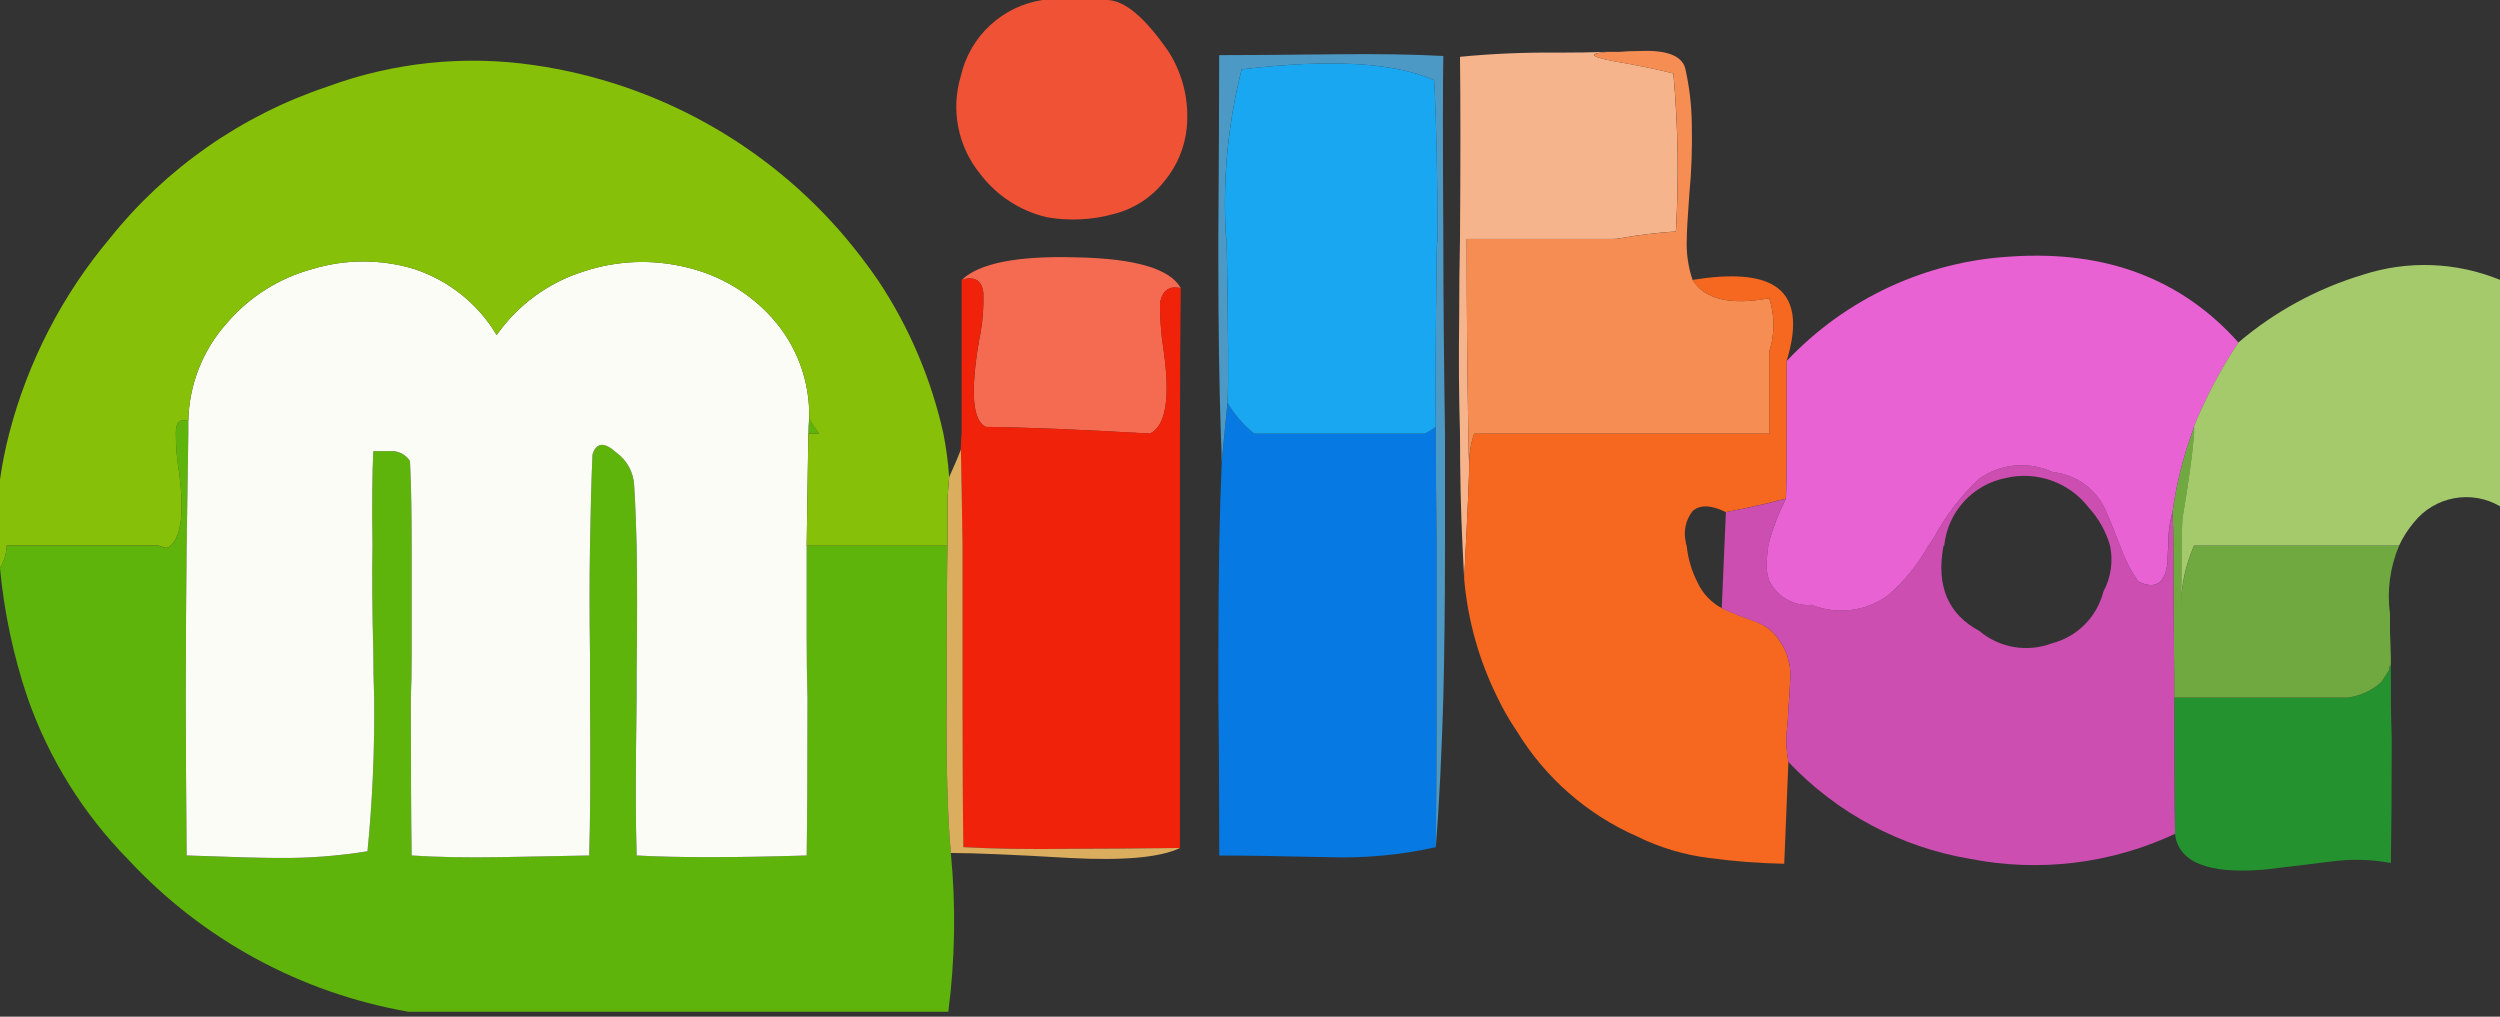 <svg width="150" height="61" viewBox="0 0 150 61" fill="none" xmlns="http://www.w3.org/2000/svg">
<rect x="0" y="0" width="150" height="61" fill="#333333" stroke="none"/>
<g clip-path="url(#clip0_476_31)">
<path d="M140.85 41.856H130.45C130.45 45.331 130.467 48.055 130.5 50.026C130.7 51.73 132.467 52.449 135.8 52.182C136.7 52.081 138.084 51.914 139.953 51.681C141.118 51.531 142.299 51.564 143.453 51.78C143.486 49.809 143.503 47.32 143.504 44.311C143.471 43.41 143.454 42.592 143.453 41.856V39.904C143.443 39.925 143.425 39.943 143.403 39.953C143.404 39.973 143.4 39.992 143.392 40.01C143.383 40.027 143.37 40.042 143.354 40.054V40.204L142.904 40.905C142.897 40.904 142.89 40.905 142.883 40.907C142.877 40.909 142.871 40.913 142.866 40.918C142.861 40.923 142.857 40.929 142.855 40.935C142.853 40.942 142.852 40.949 142.853 40.956C142.291 41.45 141.593 41.764 140.85 41.856V41.856Z" fill="#24922E"/>
<path d="M131.654 26.016V25.565C131.613 25.718 131.563 25.869 131.504 26.016C130.955 27.542 130.568 29.121 130.35 30.728C130.383 31.296 130.4 31.964 130.4 32.732C130.4 34.638 130.417 37.194 130.45 40.402V41.856H140.85C141.592 41.763 142.289 41.448 142.85 40.953C142.849 40.947 142.849 40.94 142.851 40.933C142.854 40.926 142.857 40.92 142.862 40.916C142.867 40.911 142.873 40.907 142.88 40.905C142.886 40.903 142.893 40.902 142.9 40.903L143.35 40.201V40.051C143.366 40.04 143.379 40.025 143.388 40.008C143.397 39.99 143.401 39.97 143.4 39.951C143.422 39.941 143.439 39.923 143.45 39.901V39.801C143.45 39.668 143.45 39.535 143.45 39.399C143.438 38.839 143.422 38.355 143.4 37.946V36.843C143.209 35.449 143.399 34.028 143.95 32.732H131.654C131.132 33.917 130.859 35.197 130.853 36.492C130.886 35.523 130.903 34.27 130.904 32.732C130.904 32.232 130.92 31.697 130.953 31.128C131.318 28.957 131.552 27.253 131.654 26.016Z" fill="#6FA940"/>
<path d="M96.55 3.108C95.525 3.142 94.492 3.159 93.45 3.158C91.497 3.137 89.544 3.22 87.6 3.408C87.633 6.048 87.633 9.691 87.6 14.336C87.567 15.806 87.55 17.377 87.55 19.048C87.517 21.555 87.534 23.878 87.6 26.016C87.6 28.455 87.65 30.694 87.75 32.732C87.783 33.434 87.817 34.102 87.85 34.738C87.883 34.036 87.916 33.368 87.95 32.732C88.05 30.794 88.117 29.273 88.15 28.171V27.921C88.117 27.285 88.1 26.65 88.1 26.016C88.034 22.206 88.001 18.413 88 14.636V14.336H96.75C96.918 14.336 97.085 14.319 97.25 14.286C98.341 14.092 99.443 13.959 100.55 13.885C100.734 10.728 100.684 7.561 100.4 4.411C99.533 4.18 98.317 3.93 96.75 3.66C95.343 3.378 95.276 3.194 96.55 3.108Z" fill="#F6B48D"/>
<path d="M106.154 21.104C106.491 20.061 106.491 18.938 106.154 17.895C103.819 18.33 102.286 17.963 101.553 16.792C101.287 16.002 101.169 15.169 101.207 14.336C101.207 13.935 101.257 13.05 101.357 11.683C101.493 10.267 101.543 8.844 101.507 7.423C101.493 6.292 101.358 5.166 101.107 4.064C100.876 3.328 99.976 2.994 98.407 3.061C97.945 3.061 97.523 3.078 97.157 3.112H96.857C96.761 3.112 96.662 3.112 96.557 3.112C95.283 3.197 95.35 3.381 96.757 3.663C98.324 3.93 99.54 4.18 100.407 4.415C100.691 7.565 100.741 10.731 100.557 13.889C99.45 13.962 98.348 14.096 97.257 14.289C97.092 14.323 96.925 14.34 96.757 14.34H88V14.64C88 18.416 88.033 22.209 88.1 26.019C88.1 26.654 88.117 27.289 88.15 27.924C88.141 27.277 88.243 26.633 88.45 26.019H106.154V21.104Z" fill="#F68E54"/>
<path d="M106.154 17.895C106.491 18.938 106.491 20.061 106.154 21.104V26.016H88.45C88.243 26.629 88.141 27.273 88.15 27.921V28.171C88.117 29.274 88.05 30.795 87.95 32.732C87.917 33.369 87.883 34.037 87.85 34.738C88.066 37.215 88.744 39.629 89.85 41.856C90.182 42.553 90.568 43.224 91.004 43.861C92.701 46.654 95.214 48.858 98.204 50.176C99.57 50.852 101.041 51.293 102.554 51.48C104.046 51.681 105.549 51.796 107.054 51.826C107.087 51.158 107.17 49.119 107.303 45.711C107.161 44.967 107.145 44.205 107.253 43.455C107.287 42.787 107.32 42.253 107.354 41.851C107.387 41.349 107.403 41.049 107.403 40.949C107.47 40.354 107.391 39.751 107.173 39.194C106.956 38.636 106.606 38.139 106.154 37.746C105.903 37.569 105.635 37.417 105.353 37.295C104.653 37.07 103.969 36.8 103.304 36.487C102.662 36.146 102.151 35.603 101.85 34.942C101.497 34.254 101.276 33.506 101.2 32.736C101.168 32.674 101.151 32.605 101.15 32.535C101.072 32.215 101.068 31.881 101.137 31.558C101.206 31.236 101.347 30.933 101.55 30.673C101.984 30.272 102.65 30.289 103.55 30.724C104.117 30.624 104.983 30.44 106.15 30.172C106.484 30.072 106.816 29.987 107.15 29.921C107.183 29.051 107.2 27.748 107.2 26.011V21.65C107.9 19.378 107.65 17.875 106.45 17.139C105.483 16.537 103.85 16.422 101.55 16.793C102.284 17.962 103.818 18.33 106.154 17.895Z" fill="#F66820"/>
<path d="M127.3 32.98C127.273 32.895 127.239 32.811 127.2 32.73C126.766 31.629 126.516 31.011 126.45 30.876C126.196 30.182 125.752 29.574 125.168 29.122C124.585 28.67 123.885 28.391 123.15 28.319C122.446 27.992 121.669 27.857 120.896 27.928C120.123 27.998 119.383 28.272 118.75 28.721C117.666 29.736 116.754 30.921 116.05 32.229C115.946 32.404 115.831 32.571 115.704 32.73C115.075 33.872 114.246 34.891 113.255 35.738C112.604 36.205 111.846 36.501 111.05 36.597C110.255 36.694 109.449 36.588 108.705 36.29C108.183 36.335 107.659 36.22 107.203 35.961C106.748 35.702 106.382 35.31 106.154 34.838C106.05 34.549 105.999 34.243 106.004 33.936C106.007 33.533 106.04 33.13 106.103 32.732C106.133 32.652 106.15 32.568 106.154 32.482C106.398 31.598 106.733 30.741 107.153 29.925C106.82 29.992 106.487 30.076 106.154 30.177C104.987 30.443 104.12 30.627 103.553 30.728L103.304 36.497C103.969 36.81 104.653 37.08 105.353 37.305C105.634 37.425 105.903 37.572 106.154 37.746C106.606 38.139 106.957 38.637 107.174 39.196C107.392 39.754 107.471 40.358 107.403 40.954C107.403 41.054 107.387 41.354 107.354 41.856C107.321 42.257 107.287 42.791 107.253 43.46C107.145 44.209 107.161 44.972 107.303 45.715C110.206 48.789 114.034 50.831 118.203 51.53C122.359 52.351 126.667 51.825 130.503 50.03C130.47 48.057 130.454 45.334 130.454 41.859V40.406C130.421 37.198 130.404 34.641 130.403 32.736C130.403 31.967 130.387 31.299 130.353 30.732C130.169 31.383 130.084 32.059 130.103 32.736C130.068 33.069 130.052 33.404 130.053 33.739C129.92 35.009 129.336 35.393 128.303 34.892C127.887 34.304 127.551 33.664 127.304 32.987L127.3 32.98ZM125.303 30.432C125.909 31.09 126.354 31.88 126.603 32.739C126.799 33.677 126.657 34.654 126.203 35.497C126.013 36.245 125.625 36.929 125.08 37.476C124.534 38.023 123.852 38.412 123.104 38.604C122.377 38.877 121.591 38.951 120.827 38.819C120.062 38.687 119.346 38.353 118.754 37.852C116.887 36.852 116.17 35.165 116.603 32.79C116.602 32.783 116.603 32.776 116.605 32.77C116.607 32.763 116.611 32.757 116.616 32.752C116.621 32.747 116.627 32.743 116.633 32.741C116.64 32.739 116.647 32.738 116.654 32.739C116.752 31.755 117.166 30.828 117.832 30.097C118.498 29.366 119.382 28.869 120.353 28.679C121.258 28.468 122.205 28.521 123.082 28.831C123.958 29.14 124.728 29.694 125.3 30.427L125.303 30.432Z" fill="#CB4EB0"/>
<path d="M130.35 30.728C130.568 29.121 130.955 27.542 131.504 26.016C131.563 25.869 131.613 25.718 131.654 25.565C132.372 23.811 133.261 22.132 134.308 20.552C130.908 16.742 126.375 15.021 120.708 15.389C115.571 15.668 110.738 17.911 107.208 21.654V26.016C107.208 27.753 107.192 29.057 107.158 29.925C106.736 30.741 106.4 31.598 106.154 32.482C106.15 32.568 106.133 32.652 106.103 32.732C106.04 33.13 106.007 33.533 106.004 33.936C105.999 34.243 106.05 34.549 106.154 34.838C106.381 35.31 106.747 35.702 107.203 35.962C107.658 36.222 108.182 36.337 108.704 36.292C109.447 36.59 110.254 36.696 111.049 36.599C111.845 36.503 112.603 36.208 113.253 35.74C114.244 34.893 115.074 33.874 115.703 32.732C115.829 32.573 115.945 32.406 116.049 32.232C116.753 30.923 117.665 29.738 118.749 28.723C119.382 28.274 120.122 28 120.895 27.93C121.668 27.859 122.445 27.994 123.149 28.321C123.884 28.394 124.583 28.672 125.167 29.124C125.751 29.577 126.195 30.184 126.449 30.878C126.516 31.012 126.766 31.63 127.199 32.732C127.238 32.813 127.271 32.897 127.299 32.983C127.547 33.659 127.883 34.3 128.298 34.888C129.332 35.39 129.916 35.005 130.049 33.734C130.047 33.399 130.064 33.064 130.098 32.731C130.08 32.055 130.165 31.379 130.35 30.728V30.728Z" fill="#E962D4"/>
<path d="M150 16.792C147.373 15.716 144.448 15.609 141.75 16.492C139.013 17.317 136.476 18.699 134.3 20.552C133.253 22.132 132.364 23.811 131.646 25.565V26.016C131.546 27.253 131.312 28.957 130.945 31.129C130.912 31.696 130.896 32.231 130.896 32.732C130.896 34.271 130.879 35.524 130.845 36.492C130.851 35.197 131.124 33.917 131.646 32.732H143.946C144.182 32.227 144.484 31.755 144.846 31.329C145.448 30.579 146.3 30.07 147.246 29.895C148.192 29.72 149.169 29.891 150 30.376V16.792Z" fill="#A4CA6C"/>
<path d="M69.6 18.196C69.734 17.427 70.15 17.126 70.85 17.294C70.216 16.124 68.117 15.506 64.55 15.44C61.05 15.34 58.767 15.79 57.7 16.792C58.47 16.561 58.903 16.812 59 17.544C59.033 18.503 58.95 19.463 58.75 20.401C58.216 23.51 58.349 25.247 59.15 25.614C61.684 25.647 64.967 25.781 69 26.016C69.967 25.547 70.234 23.843 69.8 20.903C69.663 20.007 69.597 19.102 69.6 18.196Z" fill="#F56B51"/>
<path d="M70.846 17.288C70.147 17.121 69.73 17.422 69.597 18.19C69.593 19.096 69.66 20.001 69.796 20.897C70.23 23.837 69.963 25.541 68.997 26.01C64.963 25.779 61.679 25.645 59.146 25.608C58.346 25.241 58.213 23.504 58.747 20.395C58.946 19.457 59.03 18.497 58.996 17.538C58.897 16.803 58.464 16.552 57.697 16.786V26.01C57.664 26.345 57.647 26.662 57.646 26.962C57.679 28.533 57.713 30.456 57.747 32.731V41.855C57.747 45.864 57.763 48.855 57.796 50.827C59.531 50.927 61.698 50.96 64.297 50.927C65.73 50.927 67.897 50.91 70.797 50.876V26.016C70.799 22.574 70.815 19.665 70.846 17.288Z" fill="#F1220A"/>
<path d="M48.4 38.196C48.4 39.504 48.417 40.724 48.45 41.856C48.45 46.066 48.434 49.224 48.4 51.329C44.033 51.463 40.633 51.463 38.2 51.329C38.133 49.391 38.133 46.233 38.2 41.856V40.25C38.234 37.342 38.234 34.835 38.2 32.73C38.167 31.361 38.117 30.158 38.05 29.121C38.032 28.737 37.928 28.363 37.747 28.025C37.565 27.686 37.31 27.393 37 27.166C36.267 26.498 35.783 26.531 35.55 27.267C35.483 28.805 35.433 30.626 35.4 32.73C35.366 34.669 35.366 36.857 35.4 39.297V41.853C35.433 46.197 35.416 49.355 35.35 51.327C32.017 51.394 30.234 51.427 30 51.427C28 51.46 26.233 51.427 24.7 51.327C24.667 49.188 24.65 46.03 24.65 41.853C24.683 41.118 24.7 40.333 24.7 39.497V32.732C24.7 30.729 24.667 29.041 24.6 27.67C24.492 27.499 24.345 27.355 24.171 27.251C23.997 27.146 23.802 27.084 23.6 27.068H22.4C22.334 28.338 22.318 30.226 22.35 32.732C22.316 34.537 22.333 36.676 22.4 39.149C22.4 40.085 22.416 40.987 22.45 41.856C22.484 44.935 22.351 48.014 22.05 51.078C20.281 51.365 18.491 51.499 16.7 51.48C15.734 51.48 13.901 51.43 11.2 51.329C11.167 47.92 11.15 44.763 11.15 41.856C11.15 38.481 11.166 35.44 11.2 32.732C11.234 30.194 11.267 27.955 11.3 26.016V25.264C10.8 25.096 10.55 25.33 10.55 25.965V26.016C10.547 26.806 10.614 27.594 10.75 28.372C11.05 30.711 10.883 32.165 10.25 32.732C10.18 32.802 10.094 32.853 10 32.883C9.829 32.849 9.662 32.798 9.5 32.732H0.4C0.388 33.211 0.25 33.678 0 34.086C0.246 36.731 0.8 39.339 1.65 41.856C2.924 45.504 4.99 48.825 7.7 51.58C12.152 56.376 18.053 59.58 24.5 60.703H56.9C57.307 57.544 57.358 54.349 57.05 51.179C56.85 48.94 56.767 45.833 56.8 41.856V40.903C56.8 37.295 56.817 34.572 56.85 32.732H48.4V38.196ZM48.5 26.016H49.154C48.938 25.726 48.738 25.425 48.554 25.113C48.519 25.413 48.501 25.714 48.5 26.016V26.016Z" fill="#5EB40A"/>
<path d="M56.85 29.875V32.732C56.817 34.571 56.8 37.294 56.8 40.903V41.856C56.767 45.832 56.85 48.94 57.05 51.179C58.417 51.179 60.801 51.279 64.204 51.48C67.434 51.648 69.634 51.447 70.803 50.878C67.903 50.911 65.737 50.928 64.304 50.928C61.703 50.962 59.536 50.928 57.803 50.828C57.77 48.856 57.754 45.865 57.754 41.856V32.732C57.72 30.461 57.687 28.538 57.653 26.963C57.52 27.332 57.287 27.883 56.954 28.618L56.85 29.875Z" fill="#DBAD5F"/>
<path d="M46.35 19.099C44.987 17.576 43.189 16.509 41.2 16.041C39.151 15.536 37.001 15.623 35 16.291C32.896 16.956 31.069 18.294 29.8 20.099C28.682 18.225 26.924 16.819 24.85 16.139C22.862 15.536 20.739 15.536 18.75 16.139C16.744 16.68 14.949 17.816 13.6 19.397C12.155 21.013 11.339 23.094 11.3 25.261V26.014C11.266 27.952 11.233 30.191 11.2 32.73C11.167 35.437 11.15 38.478 11.15 41.853C11.15 44.76 11.167 47.918 11.2 51.327C13.9 51.427 15.733 51.478 16.7 51.478C18.491 51.497 20.281 51.362 22.05 51.076C22.351 48.011 22.484 44.933 22.45 41.853C22.417 40.984 22.4 40.082 22.4 39.147C22.334 36.673 22.318 34.535 22.35 32.73C22.316 30.224 22.333 28.336 22.4 27.066H23.6C23.802 27.081 23.997 27.144 24.171 27.249C24.345 27.353 24.492 27.497 24.6 27.668C24.667 29.038 24.7 30.725 24.7 32.73V39.5C24.7 40.335 24.683 41.12 24.65 41.856C24.65 46.033 24.667 49.19 24.7 51.329C26.234 51.43 28.001 51.463 30 51.429C30.231 51.429 32.014 51.396 35.35 51.329C35.417 49.358 35.433 46.2 35.4 41.856V39.299C35.366 36.86 35.366 34.671 35.4 32.732C35.433 30.628 35.483 28.807 35.55 27.269C35.781 26.534 36.264 26.5 37 27.169C37.31 27.395 37.565 27.689 37.747 28.027C37.928 28.365 38.032 28.74 38.05 29.123C38.116 30.159 38.166 31.362 38.2 32.732C38.234 34.839 38.234 37.345 38.2 40.252V41.856C38.133 46.233 38.133 49.391 38.2 51.329C40.634 51.463 44.034 51.463 48.4 51.329C48.434 49.224 48.451 46.067 48.45 41.856C48.416 40.719 48.4 39.499 48.4 38.196V32.732C48.434 30.092 48.467 27.854 48.5 26.016C48.5 25.714 48.517 25.413 48.55 25.113C48.609 22.901 47.822 20.75 46.35 19.099V19.099Z" fill="#FAFCF5"/>
<path d="M52.7 16.843C52.1 15.973 51.467 15.138 50.8 14.336C46.044 8.676 39.369 4.964 32.05 3.91C27.857 3.294 23.575 3.742 19.6 5.213C14.486 6.928 9.973 10.078 6.6 14.288C3.735 17.698 1.668 21.705 0.55 26.016C0.316 26.924 0.132 27.844 0 28.772L0 34.08C0.25 33.672 0.388 33.205 0.4 32.727H9.5C9.662 32.792 9.829 32.843 10 32.878C10.094 32.848 10.18 32.796 10.25 32.727C10.883 32.159 11.05 30.705 10.75 28.366C10.614 27.588 10.547 26.8 10.55 26.01V25.965C10.55 25.33 10.8 25.096 11.3 25.263C11.339 23.096 12.155 21.015 13.6 19.4C14.949 17.818 16.744 16.682 18.75 16.141C20.739 15.539 22.862 15.539 24.85 16.141C26.924 16.821 28.682 18.228 29.8 20.101C31.069 18.296 32.896 16.958 35 16.293C37.001 15.625 39.151 15.538 41.2 16.043C43.189 16.512 44.987 17.579 46.35 19.101C47.822 20.753 48.609 22.904 48.55 25.116C48.734 25.427 48.935 25.728 49.15 26.018H48.5C48.467 27.857 48.434 30.095 48.4 32.735H56.85V29.875L56.95 28.622C56.889 27.747 56.773 26.877 56.604 26.016C55.877 22.744 54.553 19.635 52.7 16.843Z" fill="#87C008"/>
<path d="M70.154 3.158C68.718 1.053 67.466 0.001 66.4 0H62.55C61.369 0.18 60.27 0.711 59.396 1.525C58.522 2.338 57.913 3.396 57.65 4.561C57.348 5.559 57.296 6.615 57.497 7.637C57.698 8.659 58.147 9.617 58.803 10.426C59.792 11.735 61.207 12.656 62.804 13.033C64.152 13.269 65.536 13.201 66.854 12.833C68.064 12.522 69.136 11.816 69.9 10.826C70.626 9.939 71.078 8.858 71.2 7.718C71.367 6.124 70.999 4.52 70.154 3.158V3.158Z" fill="#EF5234"/>
<path d="M86.15 26.016V25.614C85.944 25.765 85.727 25.899 85.5 26.016H75.25C74.606 25.503 74.064 24.874 73.65 24.162L73.304 27.72C73.237 29.259 73.187 30.929 73.154 32.732C73.121 34.805 73.104 37.077 73.103 39.549V41.857C73.136 44.296 73.153 47.454 73.154 51.33C74.62 51.33 76.803 51.364 79.703 51.431C81.87 51.504 84.037 51.302 86.153 50.829C86.186 47.622 86.203 44.631 86.204 41.857V32.732C86.168 30.193 86.15 27.954 86.15 26.016Z" fill="#0679E3"/>
<path d="M86.25 14.337C86.218 14.619 86.201 14.904 86.2 15.188C86.133 20.769 86.117 24.244 86.15 25.614V26.016C86.15 27.954 86.166 30.193 86.2 32.732V41.856C86.2 44.63 86.183 47.62 86.15 50.828C86.35 48.255 86.5 45.264 86.6 41.856C86.666 39.116 86.7 36.075 86.7 32.732V26.016C86.633 21.471 86.6 17.578 86.6 14.337C86.567 8.554 86.567 4.895 86.6 3.359C84.8 3.26 82.567 3.227 79.9 3.259C76.9 3.292 74.65 3.309 73.15 3.308C73.15 5.815 73.133 9.491 73.1 14.337V15.539C73.1 19.517 73.15 23.009 73.25 26.016C73.283 26.617 73.3 27.185 73.3 27.72L73.647 24.162C73.713 23.292 73.697 20.017 73.597 14.337C73.564 14.24 73.547 14.138 73.546 14.036C73.36 10.715 73.68 7.385 74.497 4.161C79.797 3.526 83.647 3.744 86.047 4.813C86.182 7.284 86.25 10.458 86.25 14.337Z" fill="#4C99C6"/>
<path d="M86.2 15.188C86.201 14.904 86.218 14.619 86.25 14.337C86.25 10.46 86.183 7.285 86.05 4.813C83.65 3.745 79.8 3.528 74.5 4.161C73.684 7.385 73.363 10.715 73.55 14.036C73.55 14.138 73.567 14.24 73.6 14.337C73.7 20.017 73.716 23.292 73.65 24.162C74.064 24.874 74.606 25.503 75.25 26.016H85.5C85.727 25.899 85.944 25.765 86.15 25.614C86.117 24.244 86.133 20.769 86.2 15.188Z" fill="#18A7F0"/>
</g>
<defs>
<clipPath id="clip0_476_31">
<rect width="150" height="60.703" fill="white"/>
</clipPath>
</defs>
</svg>
